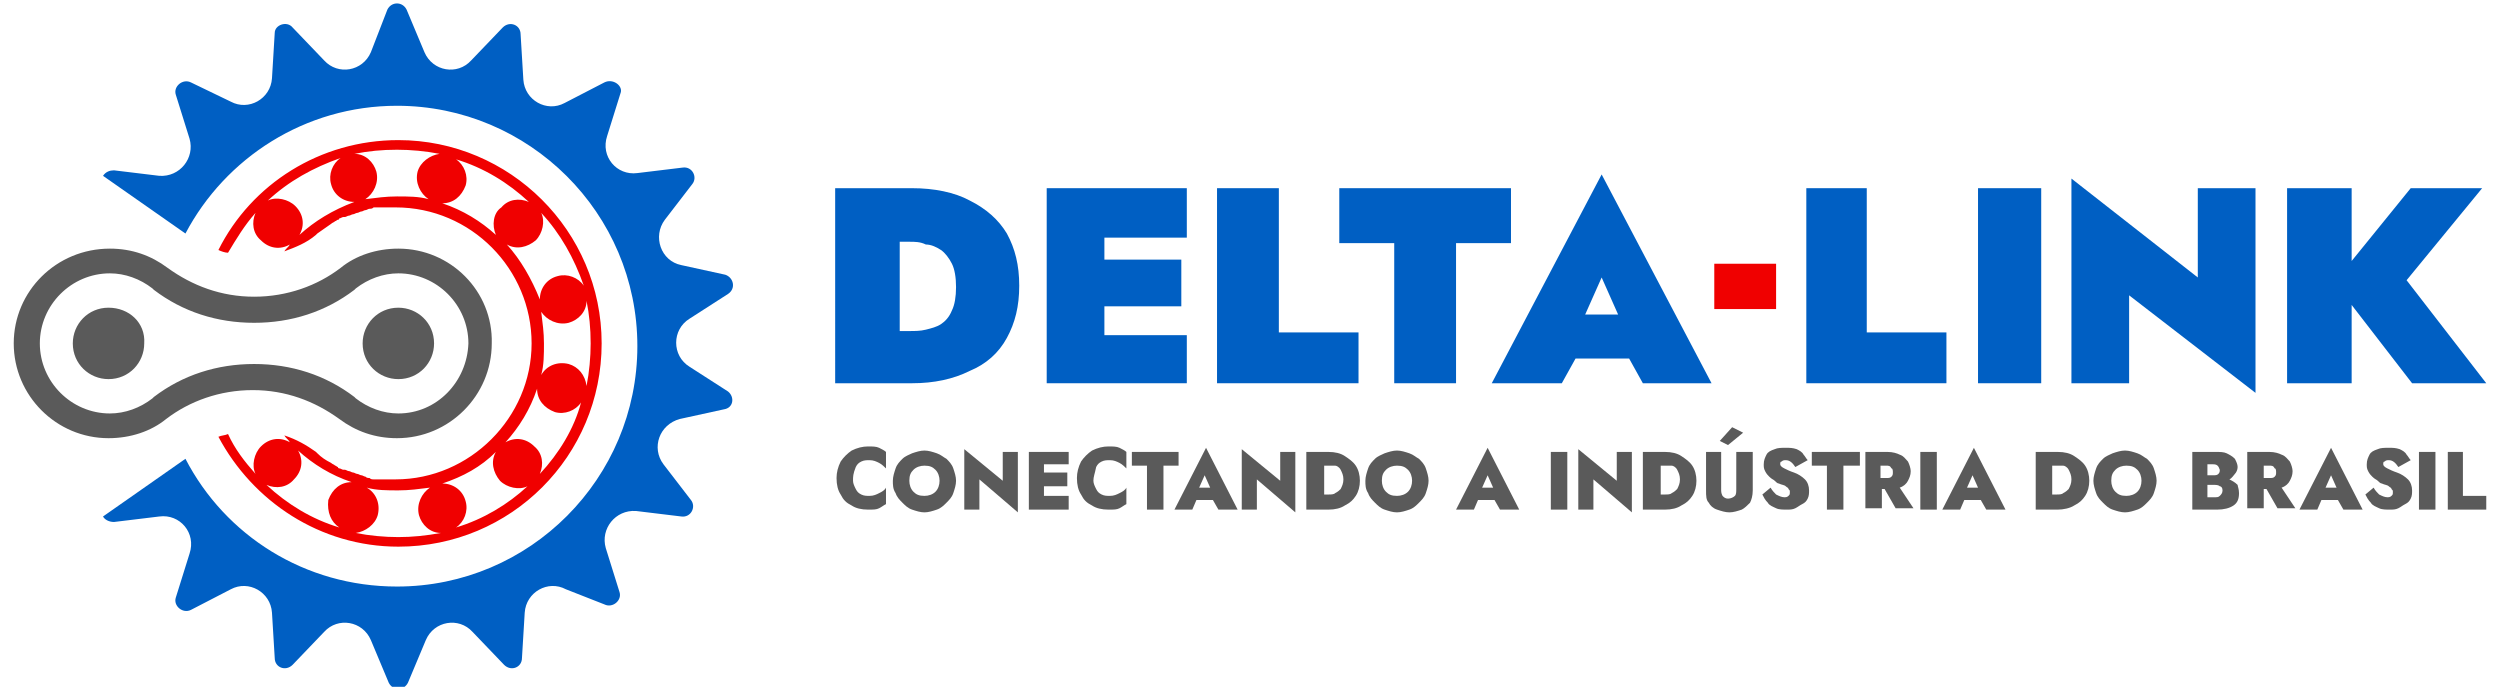 <svg xmlns="http://www.w3.org/2000/svg" xmlns:xlink="http://www.w3.org/1999/xlink" id="Layer_1" x="0px" y="0px" viewBox="0 0 182 50" style="enable-background:new 0 0 182 50;" xml:space="preserve"><style type="text/css">	.st0{fill:#005FC3;}	.st1{fill:#F00000;}	.st2{fill:#5A5A5A;}</style><g>	<path class="st0" d="M66.4,27.9h-5.6V13.7h5.6c1.6,0,3.1,0.3,4.2,0.9c1.2,0.6,2.1,1.4,2.7,2.4c0.6,1.1,0.9,2.3,0.9,3.8  c0,1.5-0.3,2.7-0.9,3.8c-0.6,1.1-1.5,1.9-2.7,2.4C69.4,27.6,68,27.9,66.4,27.9 M66.2,17.6h-0.7v6.5h0.7c0.4,0,0.8,0,1.2-0.1  c0.4-0.1,0.8-0.2,1.1-0.4c0.3-0.2,0.6-0.5,0.8-1c0.2-0.4,0.3-1,0.3-1.7c0-0.7-0.1-1.3-0.3-1.7c-0.2-0.4-0.5-0.8-0.8-1  c-0.3-0.2-0.7-0.4-1.1-0.4C67,17.6,66.6,17.6,66.2,17.6"></path>	<polygon class="st0" points="76.2,13.7 86.4,13.7 86.4,17.3 80.4,17.3 80.4,18.9 86,18.9 86,22.3 80.4,22.3 80.4,24.4 86.4,24.4   86.4,27.9 76.2,27.9  "></polygon>	<polygon class="st0" points="88.6,13.7 93.1,13.7 93.1,24.2 98.9,24.2 98.9,27.9 88.6,27.9  "></polygon>	<polygon class="st0" points="97.5,17.7 97.5,13.7 110,13.7 110,17.7 106,17.7 106,27.9 101.5,27.9 101.5,17.7  "></polygon>	<path class="st0" d="M119.6,27.9l-1-1.8h-3.9l-1,1.8h-5.1l8-15.2l8,15.2H119.6z M116.6,20.2l-1.2,2.7h2.4L116.6,20.2z"></path>	<rect x="124.8" y="19.2" class="st1" width="4.5" height="3.3"></rect>	<polygon class="st0" points="131.5,13.7 135.9,13.7 135.9,24.2 141.7,24.2 141.7,27.9 131.5,27.9  "></polygon>	<rect x="144" y="13.7" class="st0" width="4.6" height="14.2"></rect>	<polygon class="st0" points="160,13.7 164.2,13.7 164.2,28.6 155,21.5 155,27.9 150.8,27.9 150.8,13 160,20.2  "></polygon>	<polygon class="st0" points="166.5,13.7 171.2,13.7 171.2,19 175.5,13.7 180.7,13.7 175.2,20.4 181,27.9 175.6,27.9 171.2,22.2   171.2,27.9 166.5,27.9  "></polygon>	<path class="st2" d="M62.1,35c0,0.2,0.1,0.4,0.2,0.6c0.1,0.2,0.2,0.3,0.4,0.4c0.2,0.1,0.4,0.1,0.6,0.1c0.3,0,0.5-0.1,0.7-0.2  c0.2-0.1,0.4-0.2,0.5-0.4v1.2c-0.2,0.1-0.3,0.2-0.5,0.3c-0.2,0.1-0.4,0.1-0.8,0.1c-0.5,0-0.9-0.1-1.2-0.3c-0.4-0.2-0.6-0.4-0.8-0.8  c-0.2-0.3-0.3-0.7-0.3-1.2c0-0.4,0.1-0.8,0.3-1.2c0.2-0.3,0.5-0.6,0.8-0.8c0.4-0.2,0.8-0.3,1.2-0.3c0.3,0,0.6,0,0.8,0.1  c0.2,0.1,0.4,0.2,0.5,0.3v1.2c-0.1-0.1-0.3-0.3-0.5-0.4c-0.2-0.1-0.4-0.2-0.7-0.2c-0.2,0-0.4,0-0.6,0.1c-0.2,0.1-0.3,0.2-0.4,0.4  C62.1,34.5,62.1,34.7,62.1,35"></path>	<path class="st2" d="M65,35c0-0.3,0.1-0.6,0.2-0.9c0.1-0.3,0.3-0.5,0.5-0.7c0.2-0.2,0.5-0.3,0.7-0.4c0.3-0.1,0.6-0.2,0.9-0.2  c0.3,0,0.6,0.1,0.9,0.2c0.3,0.1,0.5,0.3,0.7,0.4c0.2,0.2,0.4,0.4,0.5,0.7c0.1,0.3,0.2,0.6,0.2,0.9c0,0.3-0.1,0.6-0.2,0.9  c-0.1,0.3-0.3,0.5-0.5,0.7c-0.2,0.2-0.4,0.4-0.7,0.5c-0.3,0.1-0.6,0.2-0.9,0.2c-0.3,0-0.6-0.1-0.9-0.2c-0.3-0.1-0.5-0.3-0.7-0.5  c-0.2-0.2-0.4-0.4-0.5-0.7C65,35.6,65,35.3,65,35 M66.2,35c0,0.3,0.1,0.6,0.3,0.8c0.2,0.2,0.4,0.3,0.8,0.3c0.3,0,0.6-0.1,0.8-0.3  c0.2-0.2,0.3-0.5,0.3-0.8c0-0.3-0.1-0.6-0.3-0.8c-0.2-0.2-0.4-0.3-0.8-0.3c-0.3,0-0.6,0.1-0.8,0.3C66.3,34.4,66.2,34.6,66.2,35"></path>	<polygon class="st2" points="73,32.9 74.1,32.9 74.1,37.3 71.3,34.9 71.3,37.1 70.2,37.1 70.2,32.7 73,35  "></polygon>	<polygon class="st2" points="74.9,32.9 77.8,32.9 77.8,33.8 76,33.8 76,34.4 77.7,34.4 77.7,35.4 76,35.4 76,36.1 77.8,36.1   77.8,37.1 74.9,37.1  "></polygon>	<path class="st2" d="M79.6,35c0,0.2,0.1,0.4,0.2,0.6c0.1,0.2,0.2,0.3,0.4,0.4c0.2,0.1,0.4,0.1,0.6,0.1c0.3,0,0.5-0.1,0.7-0.2  c0.2-0.1,0.4-0.2,0.5-0.4v1.2c-0.2,0.1-0.3,0.2-0.5,0.3c-0.2,0.1-0.4,0.1-0.8,0.1c-0.5,0-0.9-0.1-1.2-0.3c-0.4-0.2-0.6-0.4-0.8-0.8  c-0.2-0.3-0.3-0.7-0.3-1.2c0-0.4,0.1-0.8,0.3-1.2c0.2-0.3,0.5-0.6,0.8-0.8c0.4-0.2,0.8-0.3,1.2-0.3c0.3,0,0.6,0,0.8,0.1  c0.2,0.1,0.4,0.2,0.5,0.3v1.2c-0.1-0.1-0.3-0.3-0.5-0.4c-0.2-0.1-0.4-0.2-0.7-0.2c-0.2,0-0.4,0-0.6,0.1c-0.2,0.1-0.3,0.2-0.4,0.4  C79.7,34.5,79.6,34.7,79.6,35"></path>	<polygon class="st2" points="82.4,33.9 82.4,32.9 85.8,32.9 85.8,33.9 84.7,33.9 84.7,37.1 83.5,37.1 83.5,33.9  "></polygon>	<path class="st2" d="M88.7,37.1l-0.4-0.7h-1.2l-0.3,0.7h-1.3l2.3-4.5l2.3,4.5H88.7z M87.7,34.6l-0.4,0.9h0.8L87.7,34.6z"></path>	<polygon class="st2" points="93.2,32.9 94.3,32.9 94.3,37.3 91.5,34.9 91.5,37.1 90.4,37.1 90.4,32.7 93.2,35  "></polygon>	<path class="st2" d="M96.7,37.1h-1.6v-4.2h1.6c0.5,0,0.9,0.1,1.2,0.3c0.3,0.2,0.6,0.4,0.8,0.7c0.2,0.3,0.3,0.7,0.3,1.1  c0,0.4-0.1,0.8-0.3,1.1c-0.2,0.3-0.4,0.5-0.8,0.7C97.6,37,97.2,37.1,96.7,37.1 M96.7,33.9h-0.3v2.1h0.3c0.2,0,0.4,0,0.5-0.1  c0.2-0.1,0.3-0.2,0.4-0.3c0.1-0.2,0.2-0.4,0.2-0.7c0-0.3-0.1-0.5-0.2-0.7c-0.1-0.2-0.3-0.3-0.4-0.3C97,33.9,96.8,33.9,96.7,33.9"></path>	<path class="st2" d="M99.4,35c0-0.3,0.1-0.6,0.2-0.9c0.1-0.3,0.3-0.5,0.5-0.7c0.2-0.2,0.5-0.3,0.7-0.4c0.3-0.1,0.6-0.2,0.9-0.2  c0.3,0,0.6,0.1,0.9,0.2s0.5,0.3,0.7,0.4c0.2,0.2,0.4,0.4,0.5,0.7c0.1,0.3,0.2,0.6,0.2,0.9c0,0.3-0.1,0.6-0.2,0.9  c-0.1,0.3-0.3,0.5-0.5,0.7c-0.2,0.2-0.4,0.4-0.7,0.5c-0.3,0.1-0.6,0.2-0.9,0.2c-0.3,0-0.6-0.1-0.9-0.2c-0.3-0.1-0.5-0.3-0.7-0.5  c-0.2-0.2-0.4-0.4-0.5-0.7C99.4,35.6,99.4,35.3,99.4,35 M100.6,35c0,0.3,0.1,0.6,0.3,0.8c0.2,0.2,0.4,0.3,0.8,0.3  c0.3,0,0.6-0.1,0.8-0.3c0.2-0.2,0.3-0.5,0.3-0.8c0-0.3-0.1-0.6-0.3-0.8c-0.2-0.2-0.4-0.3-0.8-0.3c-0.3,0-0.6,0.1-0.8,0.3  C100.7,34.4,100.6,34.6,100.6,35"></path>	<path class="st2" d="M109.2,37.1l-0.4-0.7h-1.2l-0.3,0.7H106l2.3-4.5l2.3,4.5H109.2z M108.3,34.6l-0.4,0.9h0.8L108.3,34.6z"></path>	<rect x="112.9" y="32.9" class="st2" width="1.2" height="4.2"></rect>	<polygon class="st2" points="117.7,32.9 118.8,32.9 118.8,37.3 116,34.9 116,37.1 114.9,37.1 114.9,32.7 117.7,35  "></polygon>	<path class="st2" d="M121.2,37.1h-1.6v-4.2h1.6c0.5,0,0.9,0.1,1.2,0.3c0.3,0.2,0.6,0.4,0.8,0.7c0.2,0.3,0.3,0.7,0.3,1.1  c0,0.4-0.1,0.8-0.3,1.1c-0.2,0.3-0.4,0.5-0.8,0.7C122.1,37,121.7,37.1,121.2,37.1 M121.2,33.9h-0.3v2.1h0.3c0.2,0,0.4,0,0.5-0.1  c0.2-0.1,0.3-0.2,0.4-0.3c0.1-0.2,0.2-0.4,0.2-0.7c0-0.3-0.1-0.5-0.2-0.7c-0.1-0.2-0.3-0.3-0.4-0.3  C121.5,33.9,121.4,33.9,121.2,33.9"></path>	<path class="st2" d="M124.1,32.9h1.2v2.7c0,0.2,0,0.3,0.1,0.5c0.1,0.1,0.2,0.2,0.4,0.2c0.2,0,0.4-0.1,0.5-0.2  c0.1-0.1,0.1-0.3,0.1-0.5v-2.7h1.2v2.8c0,0.4-0.1,0.7-0.2,0.9c-0.2,0.2-0.4,0.4-0.6,0.5c-0.3,0.1-0.6,0.2-0.9,0.2  c-0.3,0-0.6-0.1-0.9-0.2c-0.3-0.1-0.5-0.3-0.6-0.5c-0.2-0.2-0.2-0.5-0.2-0.9V32.9z M126.9,31.5l-1.1,0.9l-0.6-0.3l0.9-1L126.9,31.5  z"></path>	<path class="st2" d="M128.9,35.5c0.1,0.2,0.3,0.4,0.4,0.5c0.2,0.1,0.4,0.2,0.6,0.2c0.1,0,0.2,0,0.3-0.1c0.1-0.1,0.1-0.1,0.1-0.3  c0-0.1,0-0.1-0.1-0.2c0-0.1-0.1-0.1-0.2-0.2c-0.1-0.1-0.3-0.1-0.5-0.2c-0.1,0-0.2-0.1-0.3-0.2c-0.1-0.1-0.2-0.1-0.4-0.3  c-0.1-0.1-0.2-0.2-0.3-0.4c-0.1-0.2-0.1-0.3-0.1-0.5c0-0.3,0.1-0.5,0.2-0.7c0.1-0.2,0.3-0.3,0.6-0.4c0.2-0.1,0.5-0.1,0.8-0.1  c0.3,0,0.5,0,0.8,0.1c0.2,0.1,0.4,0.2,0.5,0.4c0.1,0.1,0.2,0.3,0.3,0.4l-0.9,0.5c-0.2-0.3-0.4-0.5-0.7-0.5c-0.1,0-0.2,0-0.3,0.1  c-0.1,0-0.1,0.1-0.1,0.2c0,0.1,0.1,0.2,0.3,0.3c0.2,0.1,0.4,0.2,0.7,0.3c0.3,0.1,0.6,0.3,0.8,0.5c0.2,0.2,0.3,0.5,0.3,0.8  c0,0.2,0,0.4-0.1,0.6c-0.1,0.2-0.2,0.3-0.4,0.4c-0.2,0.1-0.3,0.2-0.5,0.3c-0.2,0.1-0.4,0.1-0.6,0.1c-0.3,0-0.6,0-0.8-0.1  c-0.2-0.1-0.5-0.2-0.6-0.4c-0.2-0.2-0.3-0.4-0.4-0.6L128.9,35.5z"></path>	<polygon class="st2" points="131.9,33.9 131.9,32.9 135.4,32.9 135.4,33.9 134.2,33.9 134.2,37.1 133,37.1 133,33.9  "></polygon>	<path class="st2" d="M135.8,32.9h1.6c0.4,0,0.7,0.1,0.9,0.2c0.3,0.1,0.4,0.3,0.6,0.5c0.1,0.2,0.2,0.5,0.2,0.7  c0,0.3-0.1,0.5-0.2,0.7c-0.1,0.2-0.3,0.4-0.6,0.5l1,1.5H138l-0.8-1.4h-0.2v1.4h-1.2V32.9z M137.3,33.9h-0.4v0.9h0.4  c0.2,0,0.3,0,0.4-0.1c0.1-0.1,0.1-0.2,0.1-0.3c0-0.1,0-0.3-0.1-0.3C137.6,33.9,137.5,33.9,137.3,33.9"></path>	<rect x="139.8" y="32.9" class="st2" width="1.2" height="4.2"></rect>	<path class="st2" d="M144.6,37.1l-0.4-0.7H143l-0.3,0.7h-1.3l2.3-4.5l2.3,4.5H144.6z M143.6,34.6l-0.4,0.9h0.8L143.6,34.6z"></path>	<path class="st2" d="M149.8,37.1h-1.6v-4.2h1.6c0.5,0,0.9,0.1,1.2,0.3c0.3,0.2,0.6,0.4,0.8,0.7c0.2,0.3,0.3,0.7,0.3,1.1  c0,0.4-0.1,0.8-0.3,1.1c-0.2,0.3-0.4,0.5-0.8,0.7C150.7,37,150.2,37.1,149.8,37.1 M149.7,33.9h-0.3v2.1h0.3c0.2,0,0.4,0,0.5-0.1  c0.2-0.1,0.3-0.2,0.4-0.3c0.1-0.2,0.2-0.4,0.2-0.7c0-0.3-0.1-0.5-0.2-0.7c-0.1-0.2-0.3-0.3-0.4-0.3  C150.1,33.9,149.9,33.9,149.7,33.9"></path>	<path class="st2" d="M152.4,35c0-0.3,0.1-0.6,0.2-0.9c0.1-0.3,0.3-0.5,0.5-0.7c0.2-0.2,0.5-0.3,0.7-0.4c0.3-0.1,0.6-0.2,0.9-0.2  c0.3,0,0.6,0.1,0.9,0.2c0.3,0.1,0.5,0.3,0.7,0.4c0.2,0.2,0.4,0.4,0.5,0.7c0.1,0.3,0.2,0.6,0.2,0.9c0,0.3-0.1,0.6-0.2,0.9  c-0.1,0.3-0.3,0.5-0.5,0.7c-0.2,0.2-0.4,0.4-0.7,0.5c-0.3,0.1-0.6,0.2-0.9,0.2c-0.3,0-0.6-0.1-0.9-0.2c-0.3-0.1-0.5-0.3-0.7-0.5  c-0.2-0.2-0.4-0.4-0.5-0.7C152.5,35.6,152.4,35.3,152.4,35 M153.7,35c0,0.3,0.1,0.6,0.3,0.8c0.2,0.2,0.4,0.3,0.8,0.3  c0.3,0,0.6-0.1,0.8-0.3c0.2-0.2,0.3-0.5,0.3-0.8c0-0.3-0.1-0.6-0.3-0.8c-0.2-0.2-0.4-0.3-0.8-0.3c-0.3,0-0.6,0.1-0.8,0.3  C153.8,34.4,153.7,34.6,153.7,35"></path>	<path class="st2" d="M163,35.9c0,0.4-0.1,0.7-0.4,0.9c-0.3,0.2-0.7,0.3-1.2,0.3h-1.8v-4.2h1.7c0.3,0,0.6,0,0.8,0.1  c0.2,0.1,0.4,0.2,0.6,0.4c0.1,0.2,0.2,0.4,0.2,0.6c0,0.2-0.1,0.4-0.2,0.5c-0.1,0.1-0.2,0.3-0.4,0.4c0.2,0.1,0.4,0.2,0.6,0.4  C162.9,35.4,163,35.6,163,35.9 M161.1,33.8h-0.4v0.8h0.4c0.2,0,0.3,0,0.4-0.1c0.1-0.1,0.1-0.2,0.1-0.3  C161.5,33.9,161.4,33.8,161.1,33.8 M160.7,36.2h0.5c0.2,0,0.3,0,0.4-0.1c0.1-0.1,0.2-0.2,0.2-0.4c0-0.2-0.1-0.3-0.2-0.3  c-0.1-0.1-0.3-0.1-0.4-0.1h-0.5V36.2z"></path>	<path class="st2" d="M163.6,32.9h1.6c0.4,0,0.7,0.1,0.9,0.2c0.3,0.1,0.4,0.3,0.6,0.5c0.1,0.2,0.2,0.5,0.2,0.7  c0,0.3-0.1,0.5-0.2,0.7c-0.1,0.2-0.3,0.4-0.6,0.5l1,1.5h-1.3l-0.8-1.4h-0.2v1.4h-1.2V32.9z M165.2,33.9h-0.4v0.9h0.4  c0.2,0,0.3,0,0.4-0.1c0.1-0.1,0.1-0.2,0.1-0.3c0-0.1,0-0.3-0.1-0.3C165.5,33.9,165.4,33.9,165.2,33.9"></path>	<path class="st2" d="M170.6,37.1l-0.4-0.7h-1.2l-0.3,0.7h-1.3l2.3-4.5l2.3,4.5H170.6z M169.7,34.6l-0.4,0.9h0.8L169.7,34.6z"></path>	<path class="st2" d="M172.8,35.5c0.1,0.2,0.3,0.4,0.4,0.5c0.2,0.1,0.4,0.2,0.6,0.2c0.1,0,0.2,0,0.3-0.1c0.1-0.1,0.1-0.1,0.1-0.3  c0-0.1,0-0.1-0.1-0.2c0-0.1-0.1-0.1-0.2-0.2c-0.1-0.1-0.3-0.1-0.5-0.2c-0.1,0-0.2-0.1-0.3-0.2c-0.1-0.1-0.2-0.1-0.4-0.3  c-0.1-0.1-0.2-0.2-0.3-0.4c-0.1-0.2-0.1-0.3-0.1-0.5c0-0.3,0.1-0.5,0.2-0.7c0.1-0.2,0.3-0.3,0.6-0.4c0.2-0.1,0.5-0.1,0.8-0.1  c0.3,0,0.5,0,0.8,0.1c0.2,0.1,0.4,0.2,0.5,0.4c0.1,0.1,0.2,0.3,0.3,0.4l-0.9,0.5c-0.2-0.3-0.4-0.5-0.7-0.5c-0.1,0-0.2,0-0.3,0.1  c-0.1,0-0.1,0.1-0.1,0.2c0,0.1,0.1,0.2,0.3,0.3c0.2,0.1,0.4,0.2,0.7,0.3c0.3,0.1,0.6,0.3,0.8,0.5c0.2,0.2,0.3,0.5,0.3,0.8  c0,0.2,0,0.4-0.1,0.6c-0.1,0.2-0.2,0.3-0.4,0.4c-0.2,0.1-0.3,0.2-0.5,0.3c-0.2,0.1-0.4,0.1-0.6,0.1c-0.3,0-0.6,0-0.8-0.1  c-0.2-0.1-0.5-0.2-0.6-0.4c-0.2-0.2-0.3-0.4-0.4-0.6L172.8,35.5z"></path>	<rect x="176.1" y="32.9" class="st2" width="1.2" height="4.2"></rect>	<polygon class="st2" points="178.2,32.9 179.3,32.9 179.3,36.1 181,36.1 181,37.1 178.2,37.1  "></polygon>	<path class="st1" d="M29,10.2c-5.7,0-10.7,3.2-13.1,8c0.2,0.1,0.5,0.2,0.7,0.2c0.6-1,1.2-2,2-2.9c-0.3,0.7-0.2,1.5,0.4,2  c0.6,0.6,1.4,0.7,2.1,0.3c-0.1,0.2-0.3,0.3-0.4,0.5c0.8-0.3,1.6-0.6,2.3-1.2c0,0,0.1-0.1,0.1-0.1c0.3-0.2,0.7-0.5,1-0.7  c0,0,0,0,0,0c0.1-0.1,0.2-0.1,0.3-0.2c0.1,0,0.1-0.1,0.2-0.1c0,0,0.1,0,0.1-0.1c0.1,0,0.2-0.1,0.3-0.1c0,0,0,0,0.1,0  c0.1,0,0.2-0.1,0.3-0.1c0,0,0,0,0,0c0.1,0,0.2-0.1,0.3-0.1c0,0,0,0,0,0c0.1,0,0.2-0.1,0.3-0.1c0,0,0,0,0,0c0.1,0,0.2-0.1,0.3-0.1  c0,0,0,0,0,0c0.1,0,0.2-0.1,0.3-0.1c0,0,0,0,0,0c0.1,0,0.2-0.1,0.3-0.1c0,0,0,0,0,0c0.1,0,0.2,0,0.3-0.1c0,0,0,0,0.1,0  c0.1,0,0.2,0,0.3,0c0,0,0.1,0,0.1,0c0.1,0,0.2,0,0.3,0c0.1,0,0.1,0,0.2,0c0.1,0,0.1,0,0.2,0c0.1,0,0.3,0,0.4,0  c5.5,0,9.9,4.5,9.9,9.9s-4.5,9.9-9.9,9.9c-0.1,0-0.3,0-0.4,0c-0.1,0-0.1,0-0.2,0c-0.1,0-0.1,0-0.2,0c-0.1,0-0.2,0-0.3,0  c0,0-0.1,0-0.1,0c-0.1,0-0.2,0-0.3,0c0,0,0,0-0.1,0c-0.1,0-0.2,0-0.3-0.1c0,0,0,0,0,0c-0.1,0-0.2,0-0.3-0.1c0,0,0,0,0,0  c-0.1,0-0.2-0.1-0.3-0.1c0,0,0,0,0,0c-0.1,0-0.2-0.1-0.3-0.1c0,0,0,0,0,0c-0.1,0-0.2-0.1-0.3-0.1c0,0,0,0,0,0  c-0.1,0-0.2-0.1-0.3-0.1c0,0,0,0,0,0c-0.1,0-0.2-0.1-0.3-0.1c0,0,0,0-0.1,0c-0.1,0-0.2-0.1-0.3-0.1c0,0-0.1,0-0.1-0.1  c-0.1,0-0.1-0.1-0.2-0.1c-0.1-0.1-0.2-0.1-0.3-0.2c0,0,0,0,0,0c-0.4-0.2-0.7-0.4-1-0.7c0,0-0.1-0.1-0.1-0.1  c-0.7-0.5-1.4-0.9-2.3-1.2c0.1,0.2,0.3,0.3,0.4,0.5c-0.7-0.4-1.5-0.3-2.1,0.3c-0.5,0.5-0.7,1.4-0.4,2c-0.8-0.9-1.5-1.8-2-2.9  c-0.2,0.1-0.5,0.1-0.7,0.2c2.5,4.7,7.4,8,13.1,8c8.2,0,14.8-6.6,14.8-14.8C43.8,16.8,37.1,10.2,29,10.2 M21.8,17.1  c0.4-0.7,0.3-1.5-0.3-2.1c-0.5-0.5-1.4-0.7-2-0.4c1.5-1.4,3.3-2.4,5.3-3.1c-0.6,0.4-0.9,1.2-0.7,1.9c0.2,0.8,0.9,1.3,1.7,1.3  C24.2,15.3,22.9,16.1,21.8,17.1 M31.2,14.5c-0.7-0.2-1.5-0.2-2.3-0.2c-0.8,0-1.5,0.1-2.3,0.2c0.6-0.4,1-1.2,0.8-2  c-0.2-0.7-0.8-1.3-1.6-1.3c1-0.2,2-0.3,3.1-0.3c1,0,2.1,0.1,3.1,0.3c-0.7,0.1-1.4,0.6-1.6,1.3C30.2,13.3,30.6,14.1,31.2,14.5   M36.1,17.1c-1.1-1-2.4-1.8-3.9-2.3c0.8,0,1.4-0.5,1.7-1.3c0.2-0.7-0.1-1.5-0.7-1.9c2,0.6,3.8,1.7,5.3,3.1c-0.7-0.3-1.5-0.2-2,0.4  C35.9,15.5,35.8,16.4,36.1,17.1 M36.9,17.8c0.7,0.4,1.5,0.2,2.1-0.3c0.5-0.5,0.7-1.4,0.4-2c1.4,1.5,2.4,3.3,3.1,5.3  c-0.4-0.6-1.2-0.9-1.9-0.7c-0.8,0.2-1.3,0.9-1.3,1.7C38.7,20.3,37.9,18.9,36.9,17.8 M24.7,38.4c-2-0.6-3.8-1.7-5.3-3.1  c0.7,0.3,1.5,0.2,2-0.4c0.6-0.6,0.7-1.4,0.3-2.1c1.1,1,2.4,1.8,3.9,2.3c-0.8,0-1.4,0.5-1.7,1.3C23.8,37.3,24.1,38,24.7,38.4   M29,39.1c-1,0-2.1-0.1-3.1-0.3c0.7-0.1,1.4-0.6,1.6-1.3c0.2-0.8-0.1-1.6-0.8-2c0.7,0.2,1.5,0.2,2.3,0.2c0.8,0,1.5-0.1,2.3-0.2  c-0.6,0.4-1,1.2-0.8,2c0.2,0.7,0.8,1.3,1.6,1.3C31,39,30,39.1,29,39.1 M33.2,38.4c0.6-0.4,0.9-1.2,0.7-1.9  c-0.2-0.8-0.9-1.3-1.7-1.3c1.5-0.5,2.8-1.2,3.9-2.3c-0.4,0.7-0.2,1.5,0.3,2.1c0.5,0.5,1.4,0.7,2,0.4C37,36.7,35.2,37.8,33.2,38.4   M39.3,34.5c0.3-0.7,0.2-1.5-0.4-2c-0.6-0.6-1.4-0.7-2.1-0.3c1-1.1,1.8-2.4,2.3-3.9c0,0.8,0.5,1.4,1.3,1.7c0.7,0.2,1.5-0.1,1.9-0.7  C41.8,31.2,40.7,33,39.3,34.5 M41.4,26.5c-0.8-0.2-1.6,0.1-2,0.8c0.2-0.7,0.2-1.5,0.2-2.3c0-0.8-0.1-1.5-0.2-2.3  c0.4,0.6,1.2,1,2,0.8c0.7-0.2,1.3-0.8,1.3-1.6c0.2,1,0.3,2,0.3,3.1c0,1-0.1,2.1-0.3,3.1C42.6,27.3,42.1,26.7,41.4,26.5"></path>	<path class="st0" d="M53,28.5l-2.8-1.8c-1.3-0.8-1.3-2.7,0-3.5l2.8-1.8c0.6-0.4,0.4-1.2-0.2-1.4l-3.2-0.7c-1.5-0.3-2.1-2.1-1.2-3.3  l2-2.6c0.4-0.5,0-1.3-0.7-1.2l-3.3,0.4c-1.5,0.2-2.7-1.2-2.2-2.7l1-3.2C45.3,6.2,44.6,5.7,44,6l-2.9,1.5c-1.3,0.7-2.9-0.2-3-1.7  l-0.2-3.3c0-0.7-0.8-1-1.3-0.5l-2.3,2.4c-1,1.1-2.8,0.8-3.4-0.6l-1.3-3.1c-0.3-0.6-1.1-0.6-1.4,0L27,3.8c-0.6,1.4-2.4,1.7-3.4,0.6  L21.3,2C20.9,1.5,20,1.8,20,2.4l-0.2,3.3c-0.1,1.5-1.7,2.4-3,1.7L13.9,6c-0.6-0.3-1.3,0.3-1.1,0.9l1,3.2c0.4,1.4-0.7,2.8-2.2,2.7  l-3.3-0.4c-0.3,0-0.6,0.1-0.8,0.4l6,4.2c2.9-5.5,8.7-9.3,15.4-9.3c9.6,0,17.5,7.8,17.5,17.5c0,9.6-7.8,17.5-17.5,17.5  c-6.7,0-12.5-3.7-15.4-9.3l-6,4.2c0.1,0.2,0.4,0.4,0.8,0.4l3.3-0.4c1.5-0.2,2.7,1.2,2.2,2.7l-1,3.2c-0.2,0.6,0.5,1.2,1.1,0.9  l2.9-1.5c1.3-0.7,2.9,0.2,3,1.7l0.2,3.3c0,0.7,0.8,1,1.3,0.5l2.3-2.4c1-1.1,2.8-0.8,3.4,0.6l1.3,3.1c0.3,0.6,1.1,0.6,1.4,0l1.3-3.1  c0.6-1.4,2.4-1.7,3.4-0.6l2.3,2.4c0.5,0.5,1.3,0.2,1.3-0.5l0.2-3.3c0.1-1.5,1.7-2.4,3-1.7L44,44c0.6,0.3,1.3-0.3,1.1-0.9l-1-3.2  c-0.4-1.4,0.7-2.8,2.2-2.7l3.3,0.4c0.7,0.1,1.1-0.7,0.7-1.2l-2-2.6c-0.9-1.2-0.3-2.9,1.2-3.3l3.2-0.7C53.4,29.7,53.5,28.9,53,28.5"></path>	<path class="st2" d="M29,22.4c-1.5,0-2.6,1.2-2.6,2.6c0,1.5,1.2,2.6,2.6,2.6c1.5,0,2.6-1.2,2.6-2.6C31.6,23.5,30.4,22.4,29,22.4"></path>	<path class="st2" d="M29,18.1c-1.6,0-3.1,0.5-4.2,1.4h0c-1.7,1.3-3.9,2.1-6.3,2.1c-2.4,0-4.5-0.8-6.3-2.1h0  c-1.2-0.9-2.6-1.4-4.2-1.4C4.1,18.1,1,21.2,1,25c0,3.8,3.1,6.9,6.9,6.9c1.6,0,3.1-0.5,4.2-1.4h0c1.7-1.3,3.9-2.1,6.3-2.1  c2.4,0,4.5,0.8,6.3,2.1h0c1.2,0.9,2.6,1.4,4.2,1.4c3.8,0,6.9-3.1,6.9-6.9C35.9,21.2,32.8,18.1,29,18.1 M29,30.1  c-1.1,0-2.2-0.4-3.1-1.1c0,0-0.1-0.1-0.1-0.1c-2.1-1.6-4.6-2.4-7.3-2.4c-2.7,0-5.2,0.8-7.3,2.4c0,0-0.1,0.1-0.1,0.1  c-0.9,0.7-2,1.1-3.1,1.1c-2.8,0-5.1-2.3-5.1-5.1c0-2.8,2.3-5.1,5.1-5.1c1.1,0,2.2,0.4,3.1,1.1c0,0,0.1,0.1,0.1,0.1  c2.1,1.6,4.6,2.4,7.3,2.4c2.7,0,5.2-0.8,7.3-2.4c0,0,0.1-0.1,0.1-0.1c0.9-0.7,2-1.1,3.1-1.1c2.8,0,5.1,2.3,5.1,5.1  C34,27.8,31.8,30.1,29,30.1"></path>	<path class="st2" d="M7.9,22.4c-1.5,0-2.6,1.2-2.6,2.6c0,1.5,1.2,2.6,2.6,2.6c1.5,0,2.6-1.2,2.6-2.6C10.6,23.5,9.4,22.4,7.9,22.4"></path></g></svg>
